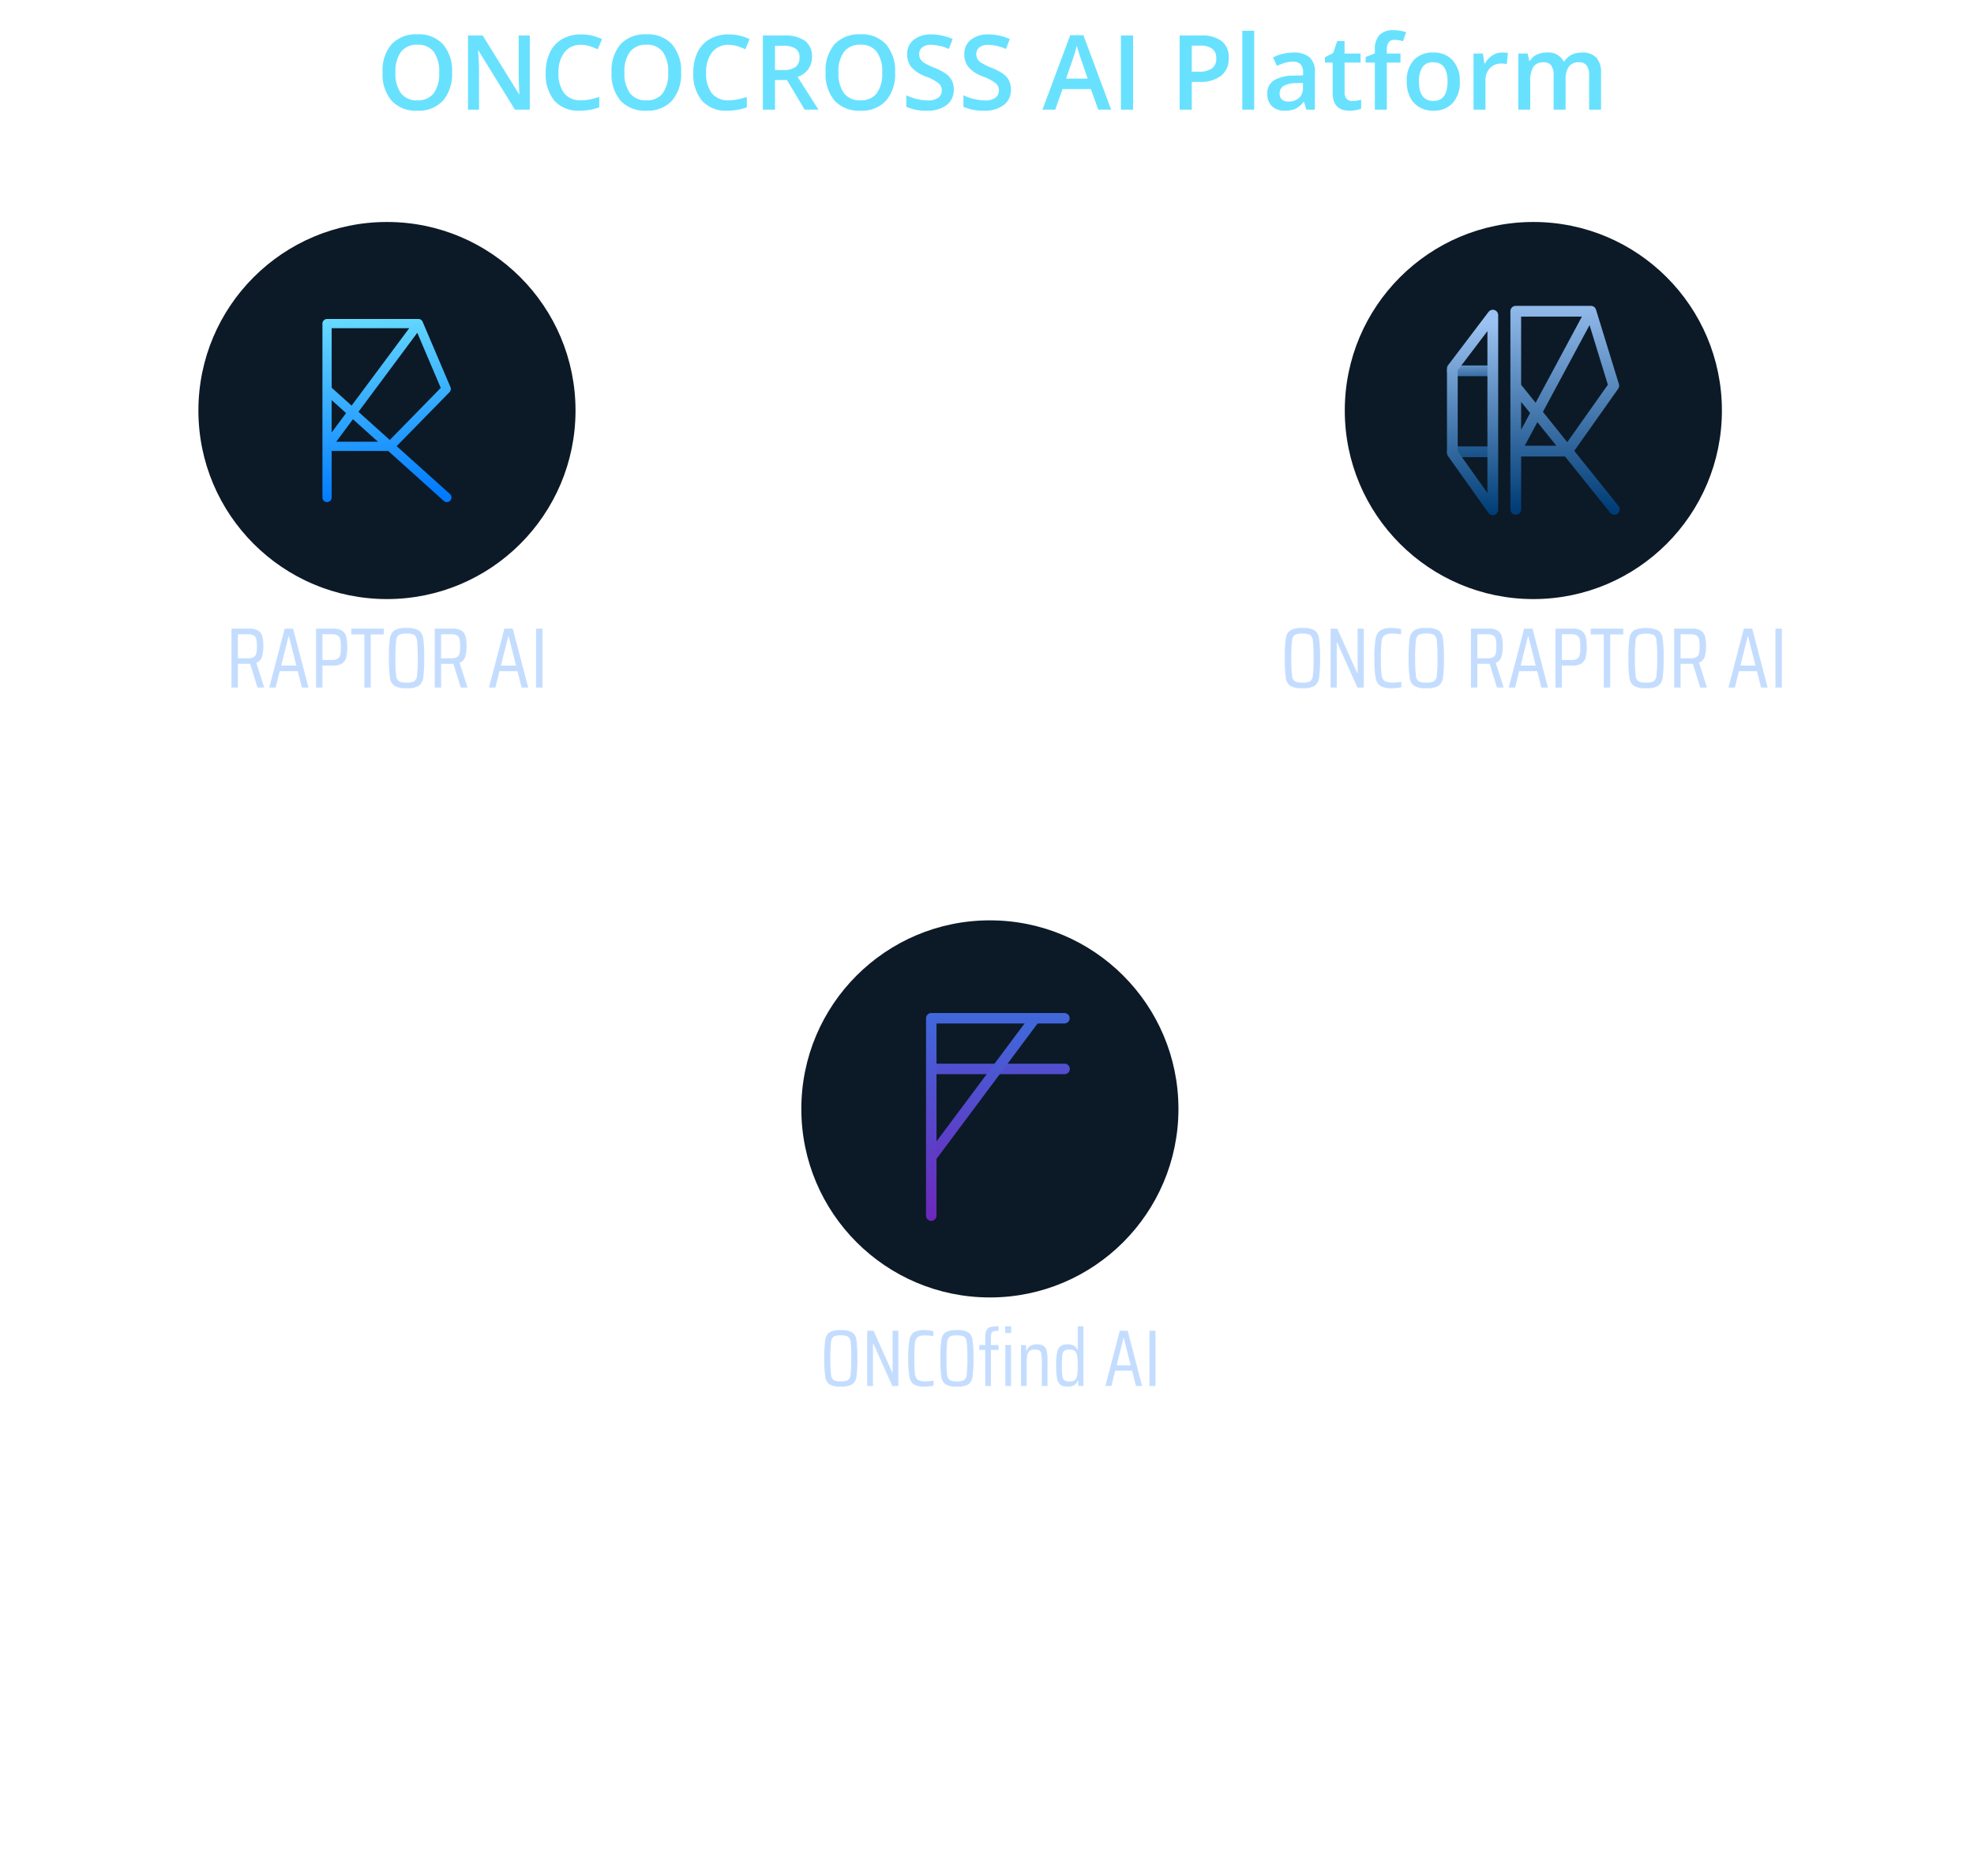 <svg xmlns="http://www.w3.org/2000/svg" xmlns:xlink="http://www.w3.org/1999/xlink" width="342" height="325" viewBox="0 0 342 325"><defs><linearGradient id="linear-gradient" x1=".264" x2=".327" y2="1" gradientUnits="objectBoundingBox"><stop offset="0" stop-color="#65d9fe"/><stop offset="1" stop-color="#007aff"/></linearGradient><linearGradient id="linear-gradient-2" x1=".315" y1="-1.344" x2=".649" y2="2.348" gradientUnits="objectBoundingBox"><stop offset="0" stop-color="#9bc2f2"/><stop offset="1" stop-color="#003d76"/></linearGradient><linearGradient id="linear-gradient-3" x1="-1.008" y1="-9.448" x2=".949" y2="2.806" xlink:href="#linear-gradient-2"/><linearGradient id="linear-gradient-4" x1=".5" y1=".994" x2=".5" y2=".062" gradientUnits="objectBoundingBox"><stop offset="0" stop-color="#003d76"/><stop offset="1" stop-color="#9bc2f2"/></linearGradient><linearGradient id="linear-gradient-5" x1=".5" y1=".979" x2=".5" y2=".033" xlink:href="#linear-gradient-4"/><linearGradient id="linear-gradient-6" x1=".075" y1="-2.821" x2="1.375" y2="5.725" gradientUnits="objectBoundingBox"><stop offset="0" stop-color="#4068da"/><stop offset="1" stop-color="#6c28bd"/></linearGradient><linearGradient id="linear-gradient-7" x1=".614" y1="0" x2=".295" y2="1.369" xlink:href="#linear-gradient-6"/><linearGradient id="linear-gradient-8" x1=".213" y1="0" x2=".22" y2=".981" xlink:href="#linear-gradient-6"/><clipPath id="clip-path"><path id="사각형_5342" data-name="사각형 5342" class="cls-1" d="M0 0h53.875v10.446H0z"/></clipPath><clipPath id="clip-path-2"><path id="사각형_5340" data-name="사각형 5340" class="cls-1" d="M0 0h86.123v10.446H0z"/></clipPath><clipPath id="clip-path-3"><path id="사각형_5341" data-name="사각형 5341" class="cls-1" d="M0 0h57.382v10.446H0z"/></clipPath><style>.cls-1{fill:none}.cls-3{fill:#0c1a27}.cls-6{fill:#c4ddff}</style></defs><g id="technology-img-02" transform="translate(-68.266 -68.266)"><path id="사각형_2774" data-name="사각형 2774" class="cls-1" transform="translate(68.266 68.266)" d="M0 0h342v325H0z"/><g id="그룹_1459" data-name="그룹 1459" transform="translate(94.714 73.831)"><path id="패스_60755" data-name="패스 60755" d="M-93.678-6.442a7.029 7.029 0 01-1.569 4.878A5.674 5.674 0 01-99.69.176a5.713 5.713 0 01-4.469-1.727 7.073 7.073 0 01-1.56-4.909 6.963 6.963 0 011.569-4.887 5.781 5.781 0 014.478-1.705 5.664 5.664 0 014.43 1.731 7.022 7.022 0 011.564 4.879zm-9.809 0a5.762 5.762 0 00.958 3.6 3.382 3.382 0 002.839 1.225 3.376 3.376 0 002.826-1.213 5.772 5.772 0 00.954-3.612 5.784 5.784 0 00-.945-3.586 3.34 3.34 0 00-2.817-1.222 3.41 3.41 0 00-2.852 1.222 5.706 5.706 0 00-.963 3.586zM-80.213 0h-2.575l-6.319-10.239h-.07l.044.571q.123 1.635.123 2.988V0h-1.907v-12.85h2.549l6.3 10.187h.053q-.018-.2-.07-1.472t-.053-1.982v-6.733h1.925zm8.859-11.232A3.462 3.462 0 00-74.2-9.949a5.485 5.485 0 00-1.037 3.542 5.522 5.522 0 001 3.577 3.523 3.523 0 002.887 1.213 7.586 7.586 0 001.582-.163q.765-.163 1.591-.417V-.4a9.645 9.645 0 01-3.428.571 5.479 5.479 0 01-4.333-1.709 7.151 7.151 0 01-1.512-4.891 7.9 7.9 0 01.734-3.507 5.238 5.238 0 012.123-2.3 6.42 6.42 0 013.261-.8 8.092 8.092 0 013.639.826l-.756 1.749a11.285 11.285 0 00-1.38-.539 4.956 4.956 0 00-1.525-.232zM-54-6.442a7.029 7.029 0 01-1.569 4.878 5.674 5.674 0 01-4.447 1.74 5.713 5.713 0 01-4.469-1.727 7.073 7.073 0 01-1.56-4.909 6.963 6.963 0 011.569-4.887A5.781 5.781 0 01-60-13.052a5.664 5.664 0 014.43 1.731A7.022 7.022 0 01-54-6.442zm-9.809 0a5.762 5.762 0 00.958 3.6 3.382 3.382 0 002.839 1.226A3.376 3.376 0 00-57.19-2.83a5.772 5.772 0 00.954-3.612 5.784 5.784 0 00-.945-3.586A3.34 3.34 0 00-60-11.25a3.41 3.41 0 00-2.852 1.222 5.706 5.706 0 00-.961 3.586zm18.035-4.79a3.462 3.462 0 00-2.848 1.283 5.485 5.485 0 00-1.037 3.542 5.522 5.522 0 001 3.577 3.523 3.523 0 002.887 1.213A7.586 7.586 0 00-44.2-1.78q.765-.163 1.591-.417V-.4a9.645 9.645 0 01-3.428.571 5.479 5.479 0 01-4.333-1.709 7.151 7.151 0 01-1.512-4.891 7.9 7.9 0 01.734-3.507 5.238 5.238 0 012.123-2.3 6.42 6.42 0 013.261-.8 8.092 8.092 0 013.639.826l-.756 1.749A11.285 11.285 0 00-44.253-11a4.956 4.956 0 00-1.525-.232zm8.042 4.359h1.459a3.331 3.331 0 002.127-.545 1.977 1.977 0 00.659-1.617A1.741 1.741 0 00-34.2-10.6a3.9 3.9 0 00-2.145-.475h-1.389zm0 1.74V0h-2.1v-12.85h3.63a5.964 5.964 0 013.683.932 3.345 3.345 0 011.2 2.813 3.516 3.516 0 01-2.5 3.419L-30.195 0h-2.391l-3.076-5.133zm20.813-1.31a7.029 7.029 0 01-1.569 4.878A5.674 5.674 0 01-22.935.176 5.713 5.713 0 01-27.4-1.551a7.073 7.073 0 01-1.56-4.909 6.963 6.963 0 011.56-4.887 5.781 5.781 0 014.478-1.705 5.664 5.664 0 014.43 1.731 7.022 7.022 0 011.569 4.879zm-9.809 0a5.762 5.762 0 00.958 3.6 3.382 3.382 0 002.839 1.226 3.376 3.376 0 002.822-1.213 5.772 5.772 0 00.954-3.612 5.784 5.784 0 00-.945-3.586 3.34 3.34 0 00-2.817-1.222 3.41 3.41 0 00-2.852 1.222 5.706 5.706 0 00-.963 3.586zm19.974 2.954A3.234 3.234 0 01-7.994-.8a5.393 5.393 0 01-3.419.976A8.158 8.158 0 01-14.981-.5v-1.987a9.7 9.7 0 001.868.65 7.919 7.919 0 001.841.237 2.929 2.929 0 001.841-.475 1.548 1.548 0 00.593-1.274 1.6 1.6 0 00-.544-1.221 8.2 8.2 0 00-2.25-1.187 5.952 5.952 0 01-2.479-1.626 3.44 3.44 0 01-.721-2.2 3.077 3.077 0 011.143-2.531 4.74 4.74 0 013.067-.923 9.012 9.012 0 013.674.809l-.668 1.714a8.027 8.027 0 00-3.059-.721 2.347 2.347 0 00-1.547.444 1.458 1.458 0 00-.527 1.173 1.652 1.652 0 00.211.857 2.155 2.155 0 00.694.672 11.745 11.745 0 001.74.835 9.522 9.522 0 012.074 1.1A3.231 3.231 0 01-7.062-5a3.463 3.463 0 01.308 1.511zm9.9 0A3.234 3.234 0 011.9-.8a5.393 5.393 0 01-3.416.976A8.158 8.158 0 01-5.084-.5v-1.987a9.7 9.7 0 001.868.65 7.919 7.919 0 001.841.237 2.929 2.929 0 001.841-.474 1.548 1.548 0 00.593-1.274A1.6 1.6 0 00.514-4.57a8.2 8.2 0 00-2.25-1.187 5.952 5.952 0 01-2.478-1.626 3.44 3.44 0 01-.721-2.2 3.077 3.077 0 011.143-2.531 4.74 4.74 0 013.067-.923 9.012 9.012 0 013.674.809l-.668 1.714a8.027 8.027 0 00-3.059-.721 2.347 2.347 0 00-1.547.444 1.458 1.458 0 00-.527 1.173 1.652 1.652 0 00.211.857 2.155 2.155 0 00.694.672 11.745 11.745 0 001.74.835 9.522 9.522 0 012.074 1.1A3.231 3.231 0 012.834-5a3.463 3.463 0 01.308 1.511zM18.277 0l-1.283-3.568h-4.913L10.824 0H8.609l4.808-12.9H15.7L20.509 0zM16.44-5.379l-1.2-3.5q-.132-.352-.365-1.107t-.321-1.107a19.7 19.7 0 01-.694 2.364l-1.16 3.35zM22.206 0v-12.85h2.1V0zm18.676-8.965a3.747 3.747 0 01-1.318 3.085 5.808 5.808 0 01-3.753 1.072h-1.336V0h-2.1v-12.85h3.7a5.6 5.6 0 013.608.984 3.534 3.534 0 011.199 2.901zm-6.407 2.391h1.116a4 4 0 002.373-.562 2.047 2.047 0 00.756-1.758 2 2 0 00-.677-1.652 3.343 3.343 0 00-2.109-.545h-1.459zM45.294 0h-2.065v-13.676h2.065zm9.036 0l-.413-1.354h-.07a3.982 3.982 0 01-1.416 1.209A4.475 4.475 0 0150.6.176 3.094 3.094 0 0148.366-.6a2.894 2.894 0 01-.8-2.188 2.57 2.57 0 011.116-2.268 6.436 6.436 0 013.4-.835l1.679-.053v-.516a1.965 1.965 0 00-.435-1.393 1.774 1.774 0 00-1.349-.461 4.665 4.665 0 00-1.433.22 10.811 10.811 0 00-1.318.519l-.668-1.477a7.189 7.189 0 011.731-.628 7.968 7.968 0 011.773-.22 4.2 4.2 0 012.8.809 3.166 3.166 0 01.945 2.54V0zm-3.077-1.406a2.558 2.558 0 001.806-.628 2.278 2.278 0 00.682-1.766v-.844l-1.248.053a4.27 4.27 0 00-2.123.491 1.482 1.482 0 00-.664 1.332 1.3 1.3 0 00.387 1.006 1.661 1.661 0 001.16.356zm11.057-.088a5.023 5.023 0 001.512-.237v1.555a4.169 4.169 0 01-.883.25 6.086 6.086 0 01-1.121.1q-2.936 0-2.936-3.094v-5.236h-1.327v-.914l1.424-.756.7-2.057h1.274v2.162h2.769v1.564h-2.765v5.2a1.46 1.46 0 00.374 1.1 1.362 1.362 0 00.979.363zm8.332-6.662h-2.373V0h-2.074v-8.156H64.6v-.967l1.6-.633v-.633a3.537 3.537 0 01.8-2.553 3.306 3.306 0 012.47-.831 6.591 6.591 0 012.145.36l-.545 1.564a4.761 4.761 0 00-1.459-.246 1.187 1.187 0 00-1.024.435 2.192 2.192 0 00-.321 1.305v.633h2.373zm10.275 3.278a5.306 5.306 0 01-1.222 3.718 4.377 4.377 0 01-3.4 1.336 4.66 4.66 0 01-2.408-.615 4.062 4.062 0 01-1.608-1.767 6.017 6.017 0 01-.562-2.672 5.27 5.27 0 011.213-3.691A4.4 4.4 0 0176.346-9.9a4.282 4.282 0 013.34 1.358 5.245 5.245 0 011.231 3.664zm-7.075 0q0 3.366 2.487 3.366 2.461 0 2.461-3.366 0-3.331-2.479-3.331a2.113 2.113 0 00-1.885.861 4.383 4.383 0 00-.585 2.47zM88.22-9.9a4.972 4.972 0 011.028.088l-.2 1.925a3.9 3.9 0 00-.914-.105 2.645 2.645 0 00-2.008.809 2.923 2.923 0 00-.769 2.1V0H83.29v-9.721h1.617l.272 1.714h.105a3.851 3.851 0 011.261-1.38A3 3 0 0188.22-9.9zM99.242 0h-2.075v-5.994a2.718 2.718 0 00-.422-1.666 1.557 1.557 0 00-1.318-.549 2.011 2.011 0 00-1.753.778 4.564 4.564 0 00-.558 2.588V0H91.05v-9.721h1.617l.29 1.274h.105a2.693 2.693 0 011.173-1.072 3.783 3.783 0 011.693-.381A2.956 2.956 0 0198.9-8.367h.141a2.963 2.963 0 011.213-1.125 3.849 3.849 0 011.793-.4 3.265 3.265 0 012.536.879 3.892 3.892 0 01.8 2.681V0h-2.065v-5.994a2.7 2.7 0 00-.426-1.666 1.569 1.569 0 00-1.323-.549 2.05 2.05 0 00-1.762.751 3.874 3.874 0 00-.558 2.307z" transform="translate(145.552 13.435)" fill="#68e1fe"/><g id="technology_00_main_onco_ai_park" data-name="technology_00_main_onco ai park" transform="translate(-394.618 -521.793)"><g id="ai_park_map" data-name="ai park map" transform="translate(408.544 554.688)"><g id="그룹_562" data-name="그룹 562" transform="translate(-6)"><circle id="타원_540" data-name="타원 540" class="cls-3" cx="32.668" cy="32.668" r="32.668"/><g id="그룹_24251" data-name="그룹 24251" transform="translate(21.488 16.806)"><path id="패스_40814" data-name="패스 40814" d="M22.061 32.224a.8.8 0 01-.533-.2L11.9 23.368H2.1v8.058a.8.8 0 01-1.6 0V1.3a.8.8 0 01.8-.8h15.851a.8.8 0 01.512.209.746.746 0 01.07.073.8.8 0 01.133.218l4.814 11.311a.8.8 0 01-.164.871l-9.157 9.35 9.236 8.3a.8.8 0 01-.534 1.393zM2.888 21.771h7.234l-4.335-3.9zm3.856-5.182l5.426 4.876L21 12.446l-4.065-9.555zM2.1 14.56v5.6l2.5-3.355zm0-2.147l3.454 3.1L15.535 2.1H2.1z" transform="translate(-.5 -.5)" fill="url(#linear-gradient)"/></g><g id="그룹_24268" data-name="그룹 24268" transform="translate(5.73 70.339)"><g id="그룹_24267" data-name="그룹 24267" clip-path="url(#clip-path)"><path id="패스_60754" data-name="패스 60754" class="cls-6" d="M4.511 10.328L3.235 6.217H1.113v4.11H0V.119h3.116A2.633 2.633 0 014.689.5a1.722 1.722 0 01.668 1.024 6.833 6.833 0 01.163 1.651 6.022 6.022 0 01-.237 1.84A1.553 1.553 0 014.3 6.024l1.38 4.3zM2.834 5.253a1.93 1.93 0 001.039-.223.974.974 0 00.43-.638 5.476 5.476 0 00.1-1.217 5.356 5.356 0 00-.1-1.217.99.99 0 00-.415-.638 1.884 1.884 0 00-1.039-.22H1.113v4.153zm9.366 5.075l-.712-2.834H8.356l-.7 2.834h-1.11L9.217.119h1.454l2.671 10.209zM9.959 1.469h-.074L8.624 6.514h2.6zM14.65.119h3.027a2.461 2.461 0 011.558.415A1.8 1.8 0 0119.9 1.6a7.332 7.332 0 01.163 1.721A7.368 7.368 0 0119.9 5.03a1.856 1.856 0 01-.665 1.07 2.461 2.461 0 01-1.558.415h-1.914v3.814H14.65zm2.73 5.431a1.788 1.788 0 001.039-.237 1.044 1.044 0 00.43-.683 6.278 6.278 0 00.1-1.306 6.149 6.149 0 00-.1-1.306 1.017 1.017 0 00-.415-.683A1.788 1.788 0 0017.4 1.1h-1.637v4.45zm5.636 4.778v-9.2h-2.27V.119H26.4v1.009h-2.27v9.2zm7.32.119a4.012 4.012 0 01-2.077-.4 1.982 1.982 0 01-.8-1.41 22.571 22.571 0 01-.178-3.413 22.251 22.251 0 01.178-3.4A2 2 0 0128.26.4a4.012 4.012 0 012.077-.4 4.013 4.013 0 012.077.4 2 2 0 01.8 1.425 22.251 22.251 0 01.178 3.4 22.571 22.571 0 01-.178 3.413 1.982 1.982 0 01-.8 1.41 4.013 4.013 0 01-2.077.4m0-.979a2.771 2.771 0 001.321-.223 1.406 1.406 0 00.49-1.054 24.62 24.62 0 00.119-2.968 24.62 24.62 0 00-.119-2.968 1.406 1.406 0 00-.49-1.054 2.771 2.771 0 00-1.321-.223 2.771 2.771 0 00-1.321.223 1.4 1.4 0 00-.49 1.054 24.588 24.588 0 00-.119 2.968 24.588 24.588 0 00.119 2.968 1.4 1.4 0 00.49 1.054 2.771 2.771 0 001.321.223m9.387.861l-1.276-4.11h-2.123v4.11h-1.112V.119h3.116A2.633 2.633 0 0139.9.5a1.722 1.722 0 01.668 1.024 6.833 6.833 0 01.163 1.647 6.027 6.027 0 01-.237 1.84 1.553 1.553 0 01-.979 1.009l1.38 4.3zm-1.677-5.077a1.93 1.93 0 001.039-.223.974.974 0 00.43-.638 5.485 5.485 0 00.1-1.217 5.365 5.365 0 00-.1-1.217.991.991 0 00-.415-.638 1.884 1.884 0 00-1.039-.22h-1.737v4.153zm12.22 5.075l-.712-2.834h-3.131l-.7 2.834h-1.111L47.284.119h1.454l2.671 10.209zm-2.241-8.859h-.074l-1.261 5.045h2.6zm4.736-1.35h1.113v10.209h-1.113z"/></g></g></g><g id="그룹_562-2" data-name="그룹 562" transform="translate(182.219)"><circle id="타원_540-2" data-name="타원 540" class="cls-3" cx="32.668" cy="32.668" r="32.668" transform="translate(10.394)"/><g id="그룹_24252" data-name="그룹 24252" transform="translate(28.099 14.535)"><path id="패스_40815" data-name="패스 40815" d="M8.362 63.446H1.43a.93.93 0 110-1.86h6.932a.93.93 0 110 1.86z" transform="translate(-.5 -51.258)" fill="url(#linear-gradient-2)"/><path id="패스_40816" data-name="패스 40816" d="M8.362 146.371H1.43a.93.93 0 110-1.86h6.932a.93.93 0 110 1.86z" transform="translate(-.5 -120.162)" fill="url(#linear-gradient-3)"/><path id="패스_40817" data-name="패스 40817" d="M8.437 40.091a.93.93 0 01-.758-.391L.672 29.845a.928.928 0 01-.172-.539v-14.63a.93.93 0 01.189-.562L7.7 4.869a.93.93 0 011.671.562v33.73a.93.93 0 01-.93.93zM2.36 29.009l5.147 7.239V8.2L2.36 14.988z" transform="translate(-.5 -3.825)" fill="url(#linear-gradient-4)"/><path id="패스_40818" data-name="패스 40818" d="M83.507 36.682a.928.928 0 01-.726-.348l-7.827-9.742H67.36v9.16a.93.93 0 01-1.86 0V1.43a.93.93 0 01.93-.93h13.049a.927.927 0 01.6.252.894.894 0 01.076.081.927.927 0 01.179.341L84.3 14.058a.931.931 0 01-.13.81l-7.606 10.758 7.667 9.543a.93.93 0 01-.724 1.512zm-15.522-11.95h5.475l-3.281-4.084zm3.15-5.864l4.218 5.25 7.035-9.95-3.176-10.336zm-3.775-1.729v4.827l1.554-2.893zm0-2.969l2.51 3.124L77.891 2.36H67.36z" transform="translate(-54.512 -.5)" fill="url(#linear-gradient-5)"/></g><g id="그룹_24264" data-name="그룹 24264" transform="translate(0 70.339)"><g id="그룹_24263" data-name="그룹 24263" clip-path="url(#clip-path-2)"><path id="패스_60752" data-name="패스 60752" class="cls-6" d="M3.057 10.446a4.013 4.013 0 01-2.077-.4 1.982 1.982 0 01-.8-1.41A22.571 22.571 0 010 5.223a22.251 22.251 0 01.178-3.4A2 2 0 01.979.4 4.013 4.013 0 013.057 0a4.013 4.013 0 012.077.4 2 2 0 01.8 1.425 22.251 22.251 0 01.178 3.4 22.571 22.571 0 01-.178 3.413 1.982 1.982 0 01-.8 1.41 4.013 4.013 0 01-2.077.4m0-.979a2.771 2.771 0 001.321-.223 1.4 1.4 0 00.49-1.054 24.62 24.62 0 00.119-2.968 24.62 24.62 0 00-.119-2.968A1.4 1.4 0 004.377 1.2a2.771 2.771 0 00-1.32-.221 2.771 2.771 0 00-1.321.221 1.4 1.4 0 00-.49 1.054 24.62 24.62 0 00-.119 2.968 24.62 24.62 0 00.119 2.968 1.4 1.4 0 00.49 1.054 2.771 2.771 0 001.321.223m9.52.861L9.06 2.478H9v7.85H7.932V.119H9.1l3.457 7.716h.059V.119h1.074v10.209zm7.617-.059a6.38 6.38 0 01-.8.119 6.841 6.841 0 01-.875.059 3.715 3.715 0 01-1.959-.4 2.187 2.187 0 01-.831-1.454 19.5 19.5 0 01-.208-3.368 19.1 19.1 0 01.208-3.339 2.2 2.2 0 01.829-1.471A3.6 3.6 0 0118.517 0a6.841 6.841 0 01.875.059 4.874 4.874 0 01.757.148v.905a9.055 9.055 0 00-1.395-.133 2.817 2.817 0 00-1.439.267 1.525 1.525 0 00-.549 1.1 23.544 23.544 0 00-.119 2.879 23.544 23.544 0 00.119 2.875 1.525 1.525 0 00.549 1.1 2.817 2.817 0 001.439.267 7.636 7.636 0 001.439-.134zm4.324.178a4.013 4.013 0 01-2.077-.4 1.982 1.982 0 01-.8-1.41 22.571 22.571 0 01-.178-3.413 22.251 22.251 0 01.178-3.4A2 2 0 0122.44.4a4.013 4.013 0 012.078-.4 4.012 4.012 0 012.077.4 2 2 0 01.8 1.425 22.251 22.251 0 01.178 3.4 22.571 22.571 0 01-.173 3.411 1.982 1.982 0 01-.8 1.41 4.012 4.012 0 01-2.077.4m0-.979a2.771 2.771 0 001.321-.223 1.4 1.4 0 00.49-1.054 24.588 24.588 0 00.119-2.968 24.588 24.588 0 00-.119-2.968 1.4 1.4 0 00-.49-1.054 2.771 2.771 0 00-1.326-.221A2.771 2.771 0 0023.2 1.2a1.406 1.406 0 00-.49 1.054 24.62 24.62 0 00-.119 2.968 24.62 24.62 0 00.119 2.968 1.406 1.406 0 00.49 1.054 2.771 2.771 0 001.321.223m12.241.861l-1.276-4.11h-2.125v4.11h-1.113V.119h3.116A2.632 2.632 0 0136.937.5a1.72 1.72 0 01.663 1.028 6.825 6.825 0 01.163 1.647 6.022 6.022 0 01-.237 1.84 1.553 1.553 0 01-.979 1.009l1.38 4.3zm-1.68-5.075a1.929 1.929 0 001.039-.223.973.973 0 00.43-.638 5.476 5.476 0 00.1-1.217 5.356 5.356 0 00-.1-1.217.99.99 0 00-.415-.638A1.883 1.883 0 0035.1 1.1h-1.739v4.153zm9.366 5.075l-.712-2.834H40.6l-.7 2.834h-1.106L41.465.119h1.454l2.671 10.209zm-2.241-8.859h-.074l-1.261 5.045h2.6zM46.9.119h3.027a2.461 2.461 0 011.558.415 1.8 1.8 0 01.666 1.066 7.34 7.34 0 01.163 1.721 7.376 7.376 0 01-.163 1.706 1.858 1.858 0 01-.668 1.073 2.461 2.461 0 01-1.558.415h-1.914v3.814H46.9zm2.73 5.431a1.788 1.788 0 001.039-.237 1.044 1.044 0 00.43-.683 6.278 6.278 0 00.1-1.306 6.149 6.149 0 00-.1-1.306 1.017 1.017 0 00-.415-.683 1.788 1.788 0 00-1.041-.235h-1.632v4.45zm5.636 4.778v-9.2h-2.27V.119h5.653v1.009h-2.27v9.2zm7.32.119a4.013 4.013 0 01-2.077-.4 1.982 1.982 0 01-.8-1.41 22.571 22.571 0 01-.178-3.413 22.25 22.25 0 01.178-3.4A2 2 0 0160.507.4a5.586 5.586 0 014.155 0 2 2 0 01.8 1.425 22.251 22.251 0 01.178 3.4 22.571 22.571 0 01-.178 3.413 1.982 1.982 0 01-.8 1.41 4.012 4.012 0 01-2.077.4m0-.979a2.771 2.771 0 001.321-.223 1.4 1.4 0 00.49-1.054 24.587 24.587 0 00.119-2.968 24.587 24.587 0 00-.115-2.969 1.4 1.4 0 00-.49-1.054 4.029 4.029 0 00-2.641 0 1.406 1.406 0 00-.49 1.054 24.621 24.621 0 00-.119 2.968 24.621 24.621 0 00.119 2.968 1.406 1.406 0 00.49 1.054 2.771 2.771 0 001.321.223m9.387.861L70.7 6.217h-2.127v4.11H67.46V.119h3.116A2.633 2.633 0 0172.149.5a1.722 1.722 0 01.668 1.024 6.833 6.833 0 01.163 1.647 6.023 6.023 0 01-.237 1.84 1.553 1.553 0 01-.979 1.009l1.38 4.3zm-1.682-5.076a1.93 1.93 0 001.039-.223.974.974 0 00.43-.638 5.476 5.476 0 00.1-1.217 5.356 5.356 0 00-.1-1.217.99.99 0 00-.415-.638 1.884 1.884 0 00-1.04-.22h-1.736v4.153zm12.22 5.075L81.8 7.493h-3.128l-.7 2.834h-1.111L79.532.119h1.454l2.671 10.209zm-2.241-8.859H80.2l-1.261 5.045h2.6zM85.01.119h1.113v10.209H85.01z"/></g></g></g><g id="그룹_562-3" data-name="그룹 562" transform="translate(98.458 121)"><circle id="타원_540-3" data-name="타원 540" class="cls-3" cx="32.668" cy="32.668" r="32.668"/><g id="그룹_24253" data-name="그룹 24253" transform="translate(21.606 16.058)"><path id="패스_40819" data-name="패스 40819" d="M25.253 55.6H2.306a.906.906 0 110-1.813h22.947a.906.906 0 110 1.813z" transform="translate(-1.25 -45.008)" fill="url(#linear-gradient-6)"/><path id="패스_40820" data-name="패스 40820" d="M1.405 26.372a.906.906 0 01-.726-1.449L18.642.864a.906.906 0 011.452 1.085L2.132 26.008a.905.905 0 01-.727.364z" transform="translate(-.498 -.5)" fill="url(#linear-gradient-7)"/><path id="패스_40821" data-name="패스 40821" d="M1.406 36.506A.906.906 0 01.5 35.6V1.406A.906.906 0 011.406.5h23.071a.906.906 0 010 1.813H2.313V35.6a.906.906 0 01-.907.906z" transform="translate(-.5 -.5)" fill="url(#linear-gradient-8)"/></g><g id="그룹_24266" data-name="그룹 24266" transform="translate(3.977 70.339)"><g id="그룹_24265" data-name="그룹 24265" clip-path="url(#clip-path-3)"><path id="패스_60753" data-name="패스 60753" class="cls-6" d="M2.865 10.446a3.761 3.761 0 01-1.947-.376 1.858 1.858 0 01-.751-1.321A21.158 21.158 0 010 5.55a20.858 20.858 0 01.167-3.185 1.87 1.87 0 01.751-1.336A3.761 3.761 0 012.865.654a3.761 3.761 0 011.947.376 1.87 1.87 0 01.751 1.335 20.858 20.858 0 01.168 3.185 21.158 21.158 0 01-.167 3.2 1.858 1.858 0 01-.751 1.321 3.761 3.761 0 01-1.947.376m0-.918A2.6 2.6 0 004.1 9.32a1.317 1.317 0 00.459-.988 23.079 23.079 0 00.115-2.782 23.079 23.079 0 00-.111-2.782A1.317 1.317 0 004.1 1.78a2.6 2.6 0 00-1.238-.209 2.6 2.6 0 00-1.238.209 1.317 1.317 0 00-.459.988 23.079 23.079 0 00-.108 2.782 23.079 23.079 0 00.111 2.782 1.317 1.317 0 00.459.988 2.6 2.6 0 001.238.209m8.924.807l-3.3-7.358h-.052v7.358h-1V.765h1.1L11.776 8h.056V.765h1v9.57zm7.14-.056a5.989 5.989 0 01-.751.111 6.414 6.414 0 01-.821.056 3.482 3.482 0 01-1.836-.376 2.05 2.05 0 01-.779-1.363 18.28 18.28 0 01-.195-3.158 17.908 17.908 0 01.195-3.13 2.062 2.062 0 01.779-1.377 3.379 3.379 0 011.837-.389 6.414 6.414 0 01.821.056 4.569 4.569 0 01.709.139V1.7a8.49 8.49 0 00-1.308-.125 2.641 2.641 0 00-1.349.25 1.429 1.429 0 00-.515 1.029 22.07 22.07 0 00-.111 2.7 22.07 22.07 0 00.111 2.7 1.429 1.429 0 00.515 1.029 2.641 2.641 0 001.349.25 7.159 7.159 0 001.35-.133zm4.053.167a3.761 3.761 0 01-1.947-.376 1.858 1.858 0 01-.751-1.321 21.159 21.159 0 01-.167-3.2 20.859 20.859 0 01.167-3.185 1.87 1.87 0 01.751-1.335 3.761 3.761 0 011.948-.376 3.761 3.761 0 011.947.376 1.87 1.87 0 01.751 1.335 20.858 20.858 0 01.167 3.185 21.159 21.159 0 01-.167 3.2 1.858 1.858 0 01-.751 1.321 3.761 3.761 0 01-1.947.376m0-.918a2.6 2.6 0 001.238-.209 1.317 1.317 0 00.459-.988 23.079 23.079 0 00.111-2.782 23.079 23.079 0 00-.111-2.782 1.317 1.317 0 00-.459-.988 2.6 2.6 0 00-1.238-.209 2.6 2.6 0 00-1.238.209 1.317 1.317 0 00-.459.988 23.079 23.079 0 00-.111 2.782 23.079 23.079 0 00.111 2.782 1.317 1.317 0 00.459.988 2.6 2.6 0 001.238.209m4.9-5.439h-1.025v-.849h1.029v-1.2A3.314 3.314 0 0128.1.682a1.049 1.049 0 01.682-.556A5.962 5.962 0 0130.2 0v.779a3.18 3.18 0 00-.849.083.547.547 0 00-.376.306 1.844 1.844 0 00-.1.7v1.373H30.2v.849h-1.325v6.246h-.988zM31.337 0h1.043v1.155h-1.043zm.028 3.241h.988v7.094h-.988zm6.323 2.949a7.316 7.316 0 00-.1-1.433.787.787 0 00-.334-.584 1.646 1.646 0 00-.821-.153 1.239 1.239 0 00-.932.306 1.429 1.429 0 00-.362.821 12.1 12.1 0 00-.07 1.5v3.686h-.988V3.241h.862l.057.988h.083a1.486 1.486 0 01.57-.807 2.043 2.043 0 011.182-.292 2.012 2.012 0 011.168.278 1.325 1.325 0 01.529.849 7 7 0 01.139 1.6v4.479h-.988zm4.495 4.256a2.151 2.151 0 01-1.252-.306 1.781 1.781 0 01-.6-1.071 11.448 11.448 0 01-.165-2.269 11.577 11.577 0 01.167-2.267 1.74 1.74 0 01.584-1.085 2.079 2.079 0 011.252-.32 2.215 2.215 0 011.071.223 1.343 1.343 0 01.6.751h.07V0h.988v10.335h-.876l-.056-.974h-.07a1.329 1.329 0 01-.64.862 2.318 2.318 0 01-1.071.223m.362-.89a1.442 1.442 0 00.807-.195 1.029 1.029 0 00.4-.64 4.084 4.084 0 00.125-.807q.028-.459.028-1.238a7.614 7.614 0 00-.125-1.669 1.2 1.2 0 00-.417-.765 1.381 1.381 0 00-.849-.223 1.716 1.716 0 00-.9.181 1.052 1.052 0 00-.376.737 14.148 14.148 0 00-.083 1.85 12.159 12.159 0 00.1 1.85 1.084 1.084 0 00.362.737 1.786 1.786 0 00.932.181m11.449.78l-.668-2.657H50.4l-.654 2.657H48.7l2.5-9.57h1.363l2.5 9.57zm-2.1-8.3h-.07L50.648 6.76h2.434zm4.439-1.27h1.043v9.57h-1.043z"/></g></g></g></g></g></g></g></svg>